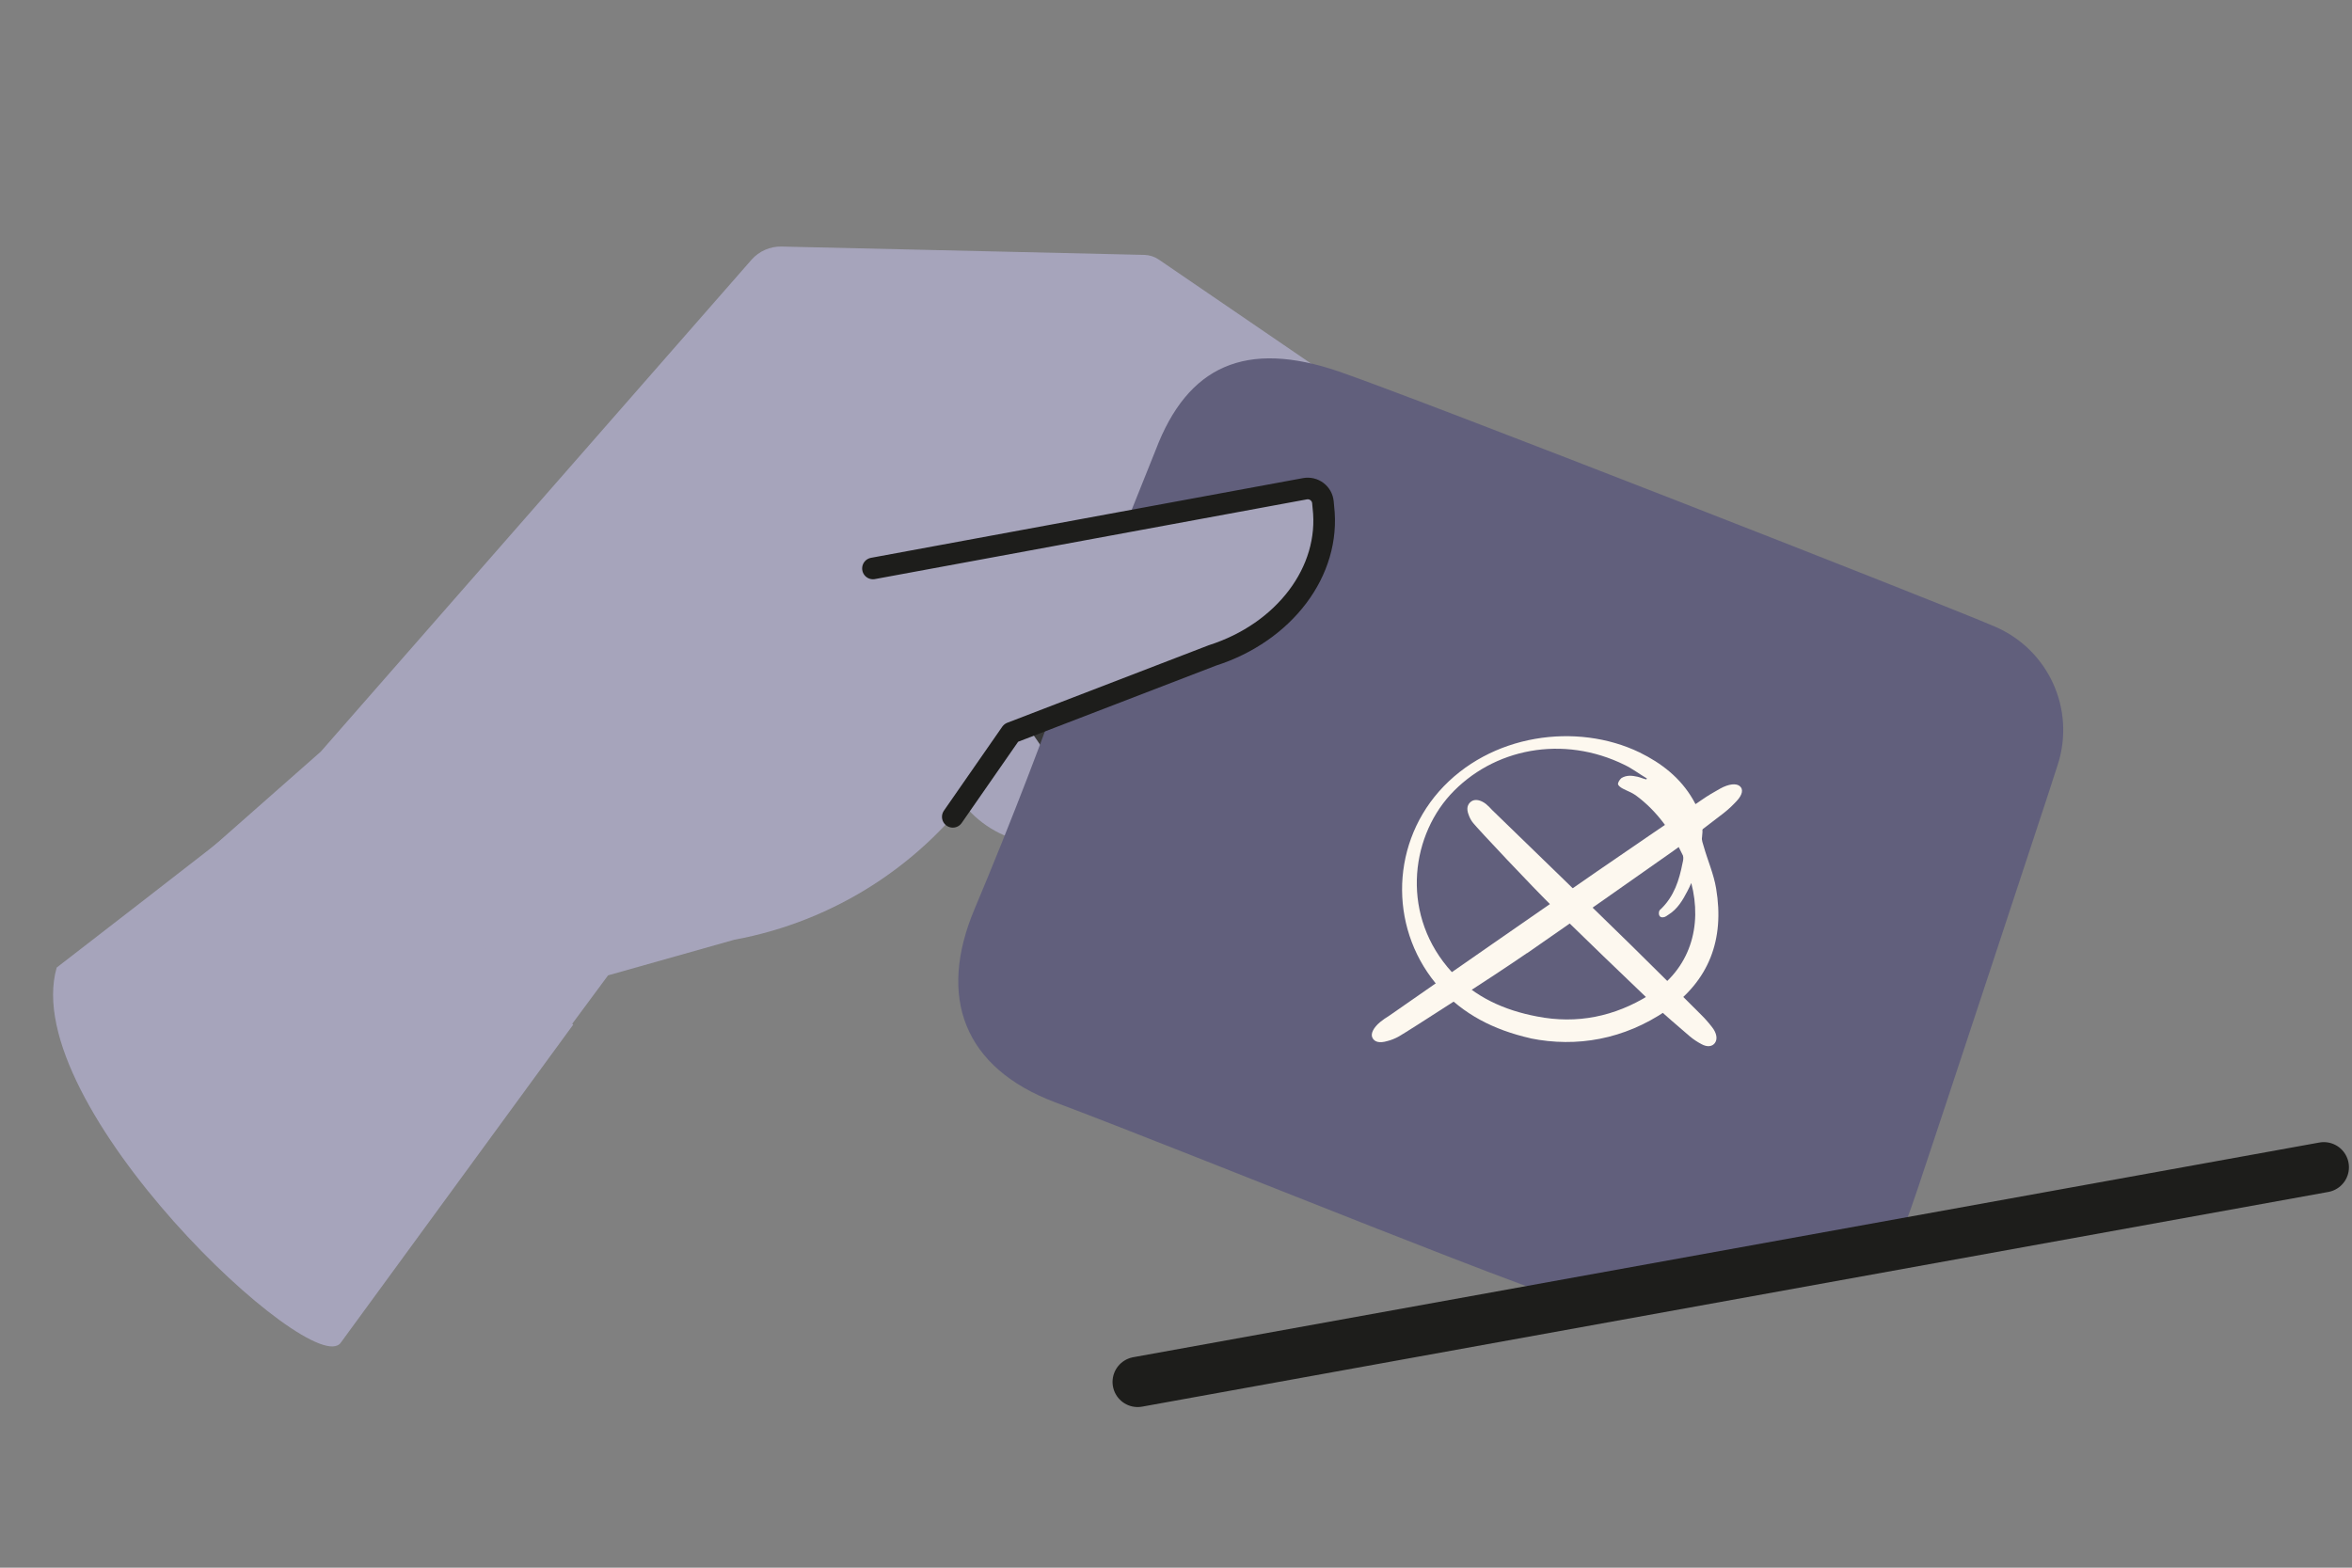 <?xml version="1.0" encoding="UTF-8"?>
<svg xmlns="http://www.w3.org/2000/svg" width="357" height="238" viewBox="0 0 357 238" fill="none">
  <rect x="0" y="0" width="357" height="238" fill="#808080" stroke="none"/>
  <path d="M157.433 79.564L166.179 126.962L161.511 127.826C152.972 129.401 144.775 123.8 143.21 115.32L138.061 87.409L157.426 79.575L157.433 79.564Z" fill="#A6A4BB"></path>
  <path d="M161.773 81.388L190.824 119.923L187.026 122.751C180.072 127.933 170.22 126.545 165.021 119.649L147.913 96.949L161.771 81.378L161.773 81.388Z" fill="#A6A4BB"></path>
  <path d="M215.511 93.273L182.222 70.524L148.975 118.467C140.177 131.156 126.678 139.866 111.441 142.672L92.296 148.076L51.303 203.475L9.467 148.688L48.687 114.113L114.069 39.434C115.22 38.126 116.892 37.39 118.637 37.431L173.684 38.696C174.474 38.717 175.246 38.963 175.889 39.405L242.145 84.682L239.219 88.894C233.87 96.611 223.255 98.571 215.501 93.275L215.511 93.273Z" fill="#A6A4BB"></path>
  <path d="M169.857 78.466L209.782 105.749L207.087 109.63C202.152 116.742 192.364 118.552 185.219 113.666L161.702 97.602L169.857 78.466Z" fill="#A6A4BB"></path>
  <path d="M171.662 104.452L186.74 114.274" stroke="#383838" stroke-width="3.807" stroke-linecap="round" stroke-linejoin="round"></path>
  <path d="M242.459 86.18C235.46 95.188 224.552 97.779 214.295 92.763" stroke="#383838" stroke-width="3.807" stroke-linecap="round" stroke-linejoin="round"></path>
  <path d="M158.376 110.431L164.267 118.947" stroke="#383838" stroke-width="3.807" stroke-linecap="round" stroke-linejoin="round"></path>
  <path d="M8.595 146.899C8.595 146.899 29.948 130.424 44.986 118.63L87.006 155.56L51.739 203.821C47.612 209.87 2.618 167.723 8.604 146.897L8.595 146.899Z" fill="#A6A4BB"></path>
  <path d="M241.616 198.438C238.89 198.932 182.121 175.604 160.206 167.367C146.238 162.116 142.293 151.368 147.922 138.01C153.551 124.652 159.364 109.361 161.004 104.263L175.422 68.299C180.273 55.524 189.088 51.557 203.225 56.401C215.137 60.482 294.132 91.403 302.795 95.127C310.942 98.626 315.061 107.704 312.331 116.113C311.739 117.936 311.135 119.8 310.529 121.654C310.529 121.654 293.807 172.4 291.076 180.481C289.202 186.054 289.768 183.927 287.885 189.503C278.617 191.769 249.267 197.053 241.607 198.44L241.616 198.438Z" fill="#615F7C"></path>
  <path d="M232.297 157.638C239.329 159.055 246.5 157.805 252.955 153.407C259.433 148.918 261.776 142.613 260.487 134.903C260.128 132.703 259.177 130.561 258.599 128.497C258.497 128.091 258.243 127.549 258.344 127.087C258.632 125.03 258.002 123.158 256.971 121.378C255.038 118.046 252.164 115.848 248.862 114.228C239.374 109.651 226.189 111.353 218.407 120.166C210.875 128.75 210.975 141.582 218.577 150.058C222.125 153.946 226.604 156.326 232.305 157.627L232.297 157.638ZM249.971 118.153C249.948 118.244 249.926 118.335 249.834 118.313C249.379 118.212 249.027 118.035 248.57 117.925C247.74 117.738 246.897 117.64 246.103 118.131C245.853 118.359 245.56 118.778 245.594 119.071C245.64 119.275 245.97 119.543 246.313 119.722C246.916 120.046 247.725 120.334 248.296 120.751C251.521 123.127 253.772 126.334 255.457 129.904C255.559 130.31 255.47 130.673 255.382 131.046C254.878 133.624 254.114 136.057 252.108 138.001C251.994 138.07 251.858 138.229 251.815 138.42C251.747 138.693 251.784 139.38 252.489 139.253C252.786 139.228 253.034 138.99 253.262 138.853C254.623 138.008 255.425 136.648 256.136 135.267C256.317 134.925 256.487 134.576 256.713 134.054C258.395 140.507 256.654 147.136 250.301 151.082C245.083 154.321 239.378 155.517 233.267 154.31C228.352 153.378 223.876 151.393 220.395 147.608C212.678 139.191 213.971 127.457 220.111 120.677C226.614 113.59 237.274 111.506 246.648 116.152C247.776 116.7 248.846 117.518 249.953 118.166L249.971 118.153Z" fill="#FDF8EF"></path>
  <path d="M235.913 137.925C240.901 142.796 245.876 147.593 250.923 152.415C252.707 154.117 254.605 155.701 256.482 157.328C257.055 157.812 257.658 158.195 258.249 158.512C259.155 159.013 259.918 158.884 260.304 158.332C260.724 157.755 260.577 156.837 259.871 155.943C259.351 155.266 258.788 154.626 258.174 154.023C254.673 150.502 251.14 147.016 247.604 143.52C240.584 136.646 233.531 129.805 226.467 122.958C226.172 122.616 225.88 122.341 225.524 122.039C224.736 121.439 223.889 121.265 223.321 121.667C222.721 122.103 222.55 122.77 222.925 123.715C223.057 124.124 223.334 124.634 223.629 124.975C224.38 125.909 232.523 134.586 235.91 137.906L235.913 137.925Z" fill="#FDF8EF"></path>
  <path d="M231.766 144.725C239.201 139.571 246.561 134.431 253.954 129.208C256.562 127.367 259.086 125.387 261.627 123.442C262.392 122.841 263.045 122.212 263.621 121.587C264.515 120.625 264.619 119.806 264.092 119.362C263.549 118.881 262.405 119.002 261.108 119.718C260.137 120.251 259.182 120.819 258.268 121.457C252.933 125.074 247.613 128.717 242.295 132.369C231.805 139.628 221.339 146.912 210.872 154.195C210.364 154.499 209.943 154.797 209.477 155.171C208.499 155.994 208.013 156.901 208.301 157.524C208.616 158.19 209.355 158.413 210.598 158.043C211.129 157.918 211.826 157.637 212.335 157.343C213.692 156.577 226.699 148.207 231.763 144.706L231.766 144.725Z" fill="#FDF8EF"></path>
  <path d="M132.861 86.112L200.916 73.551L200.95 73.901C202.208 85.193 195.271 95.829 184.379 99.314L153.833 111.072L144.977 123.819" fill="#A6A4BB"></path>
  <path d="M132.504 86.3L198.07 74.199C199.415 73.956 200.672 74.895 200.801 76.25L200.87 77.008C202.009 86.732 194.924 96.016 184.023 99.502L153.477 111.26L144.621 124.007" stroke="#1D1D1B" stroke-width="3.282" stroke-linecap="round" stroke-linejoin="round"></path>
  <path d="M352.724 177.206L172.681 209.8" stroke="#1D1D1B" stroke-width="7.625" stroke-linecap="round"></path>
</svg>
